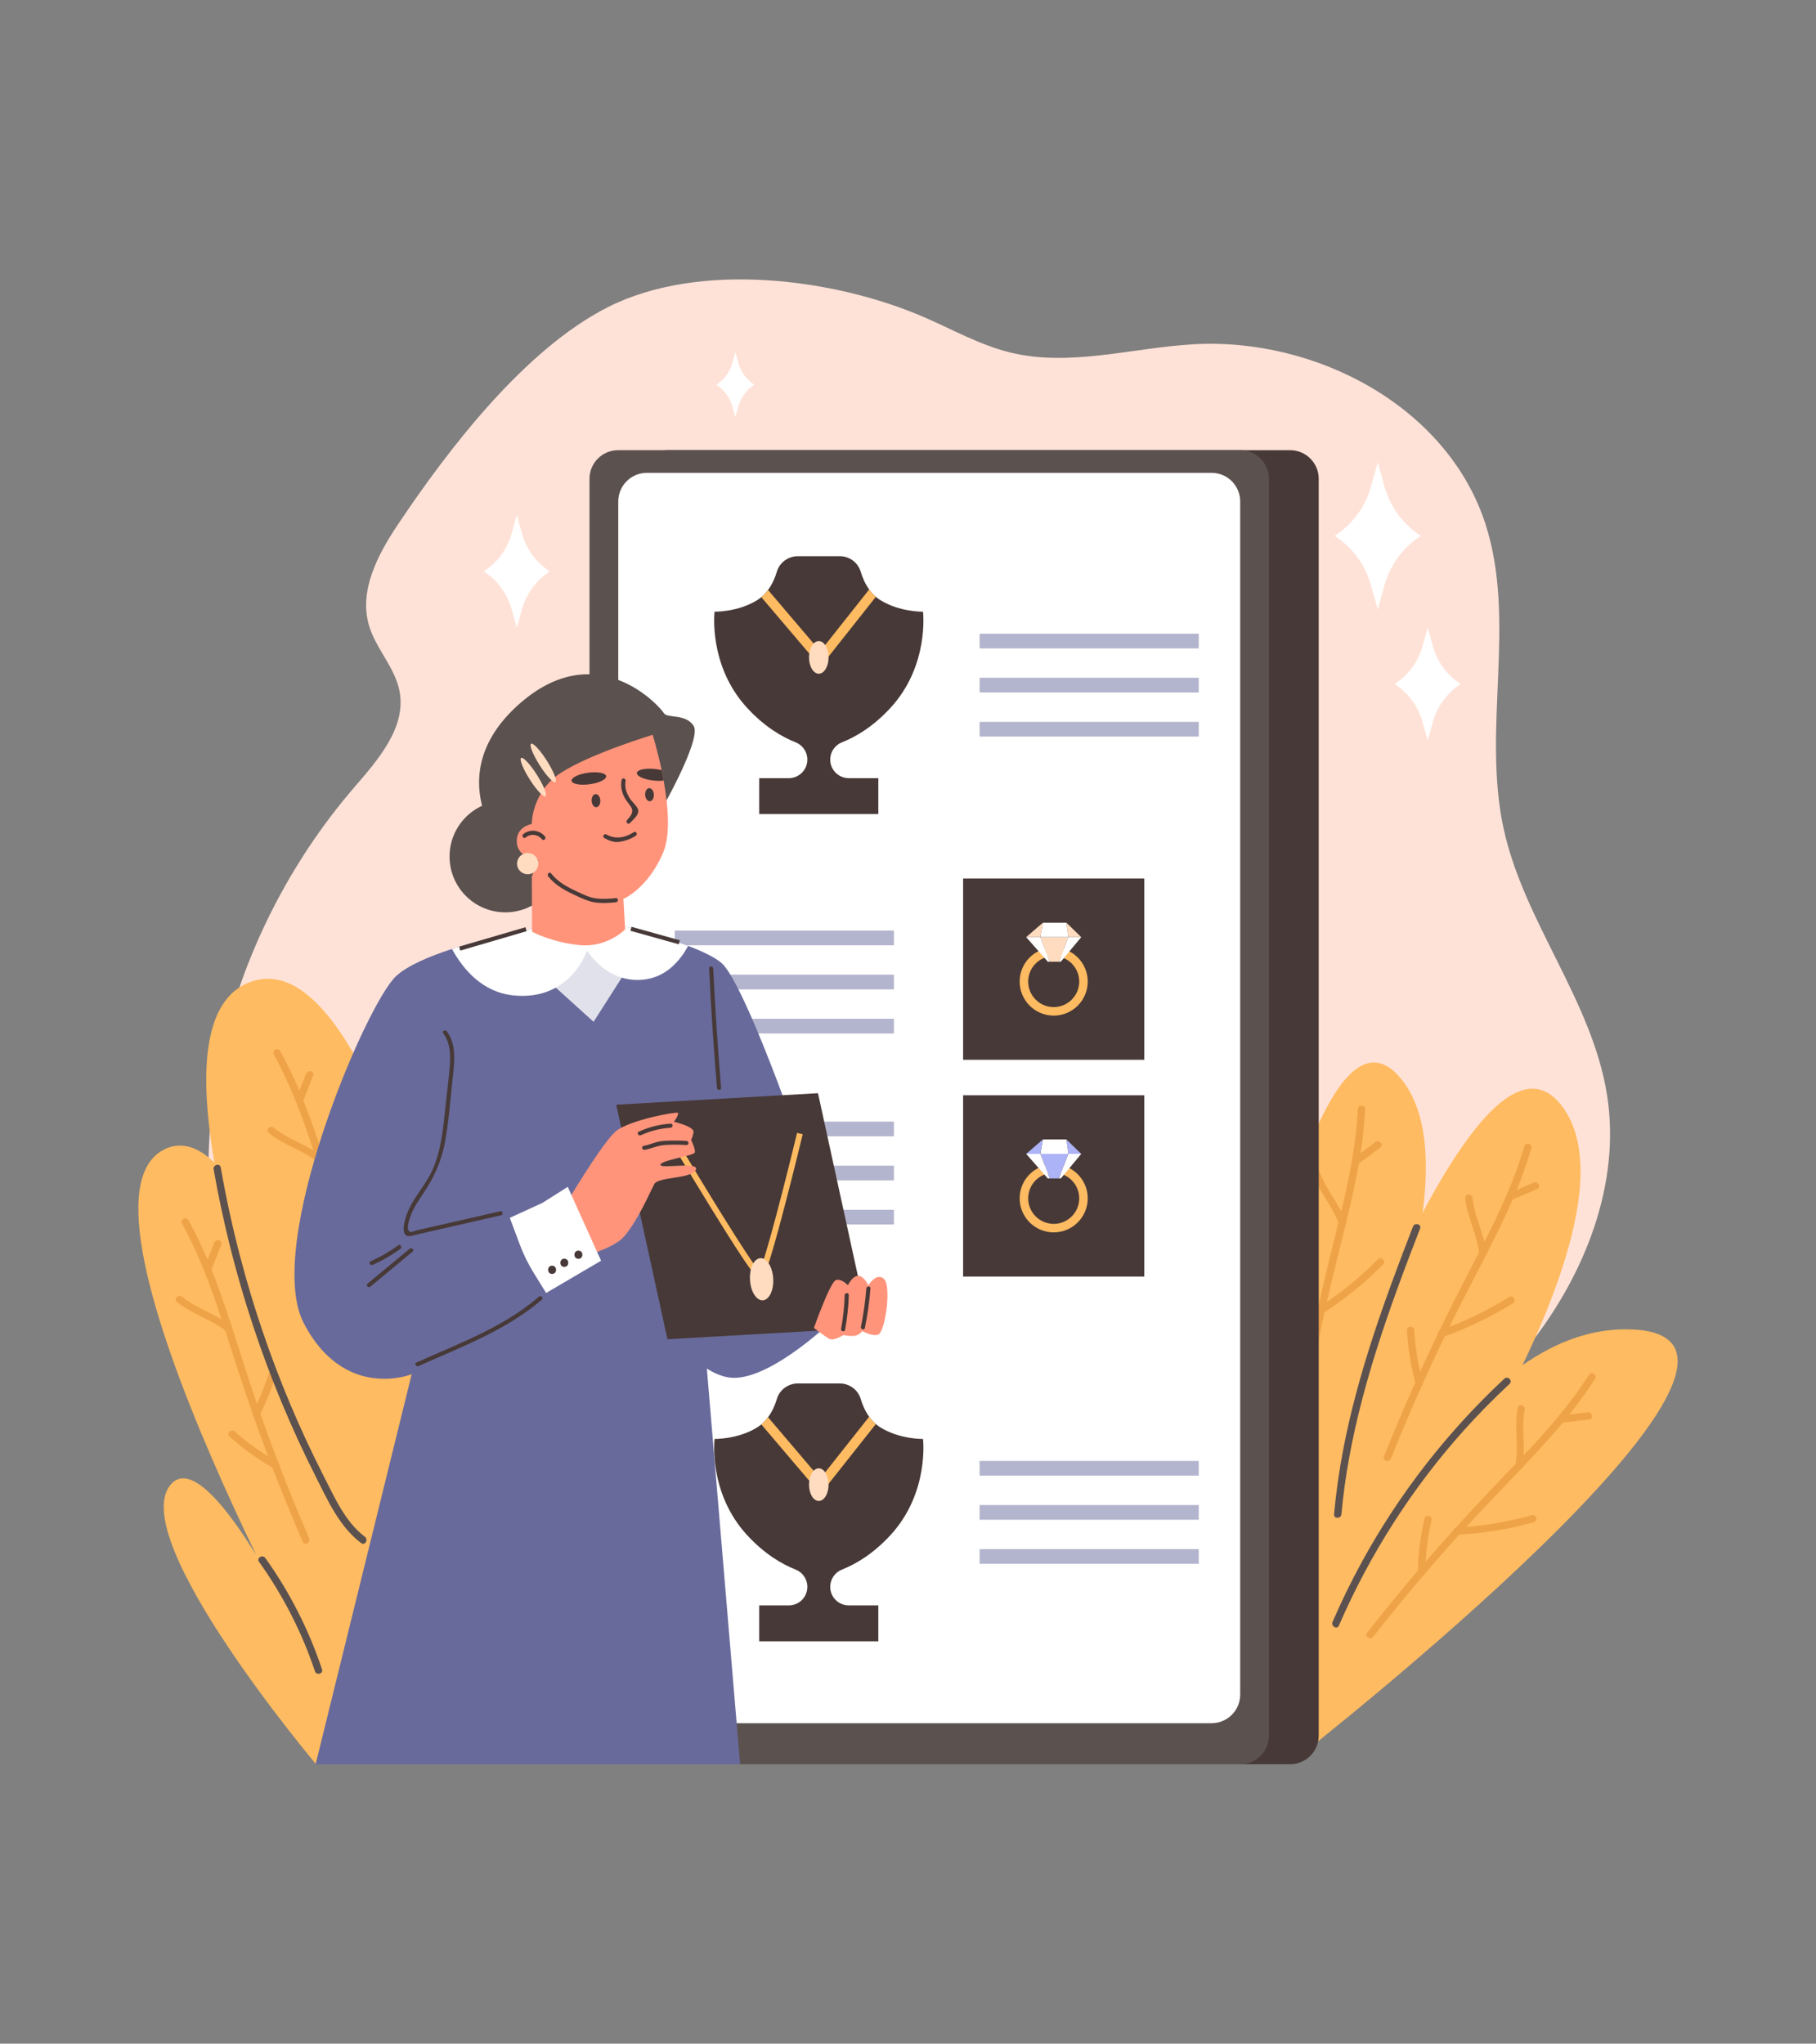 <?xml version="1.0" encoding="utf-8"?>
<svg xmlns="http://www.w3.org/2000/svg" enable-background="new 0 0 2320 2610" id="_x3C_Layer_x3E_" version="1.1" viewBox="0 0 2320 2610" x="0" y="0">
  <rect x="0" y="0" width="2320" height="2610" fill="#808080" stroke="none"/>
  <g>
    <path d="M508.002,670.377c-25.527,38.17-49.522,83.981-36.702,128.075c8.726,30.014,33.505,53.994,39.204,84.727&#xD;&#xA;		c8.553,46.121-27.472,87.063-58.103,122.589c-164.975,191.341-239.267,471.879-143.674,705.737&#xD;&#xA;		c66.702,163.178,208.597,288.958,370.589,358.488c161.993,69.53,342.725,86.649,518.56,74.072&#xD;&#xA;		c89.148-6.376,178.693-20.403,261.437-54.188c86.317-35.244,162.55-90.807,237.822-145.826&#xD;&#xA;		c92.474-67.592,186.19-136.369,256.932-226.456c70.742-90.087,116.815-205.81,99.01-318.961&#xD;&#xA;		c-18.998-120.73-106.26-221.149-132.212-340.578c-27.747-127.692,17.146-265.281-23.378-389.51&#xD;&#xA;		c-48.698-149.286-216.508-237.995-373.269-228.84c-78.043,4.558-157.022,28.995-233.01,10.628&#xD;&#xA;		c-38.619-9.334-73.698-29.22-110.143-45.042c-115.136-49.985-287.684-72.135-404.57-12.962&#xD;&#xA;		C670.271,446.106,572.687,573.655,508.002,670.377z" fill="#FFE2D7"/>
    <path d="M1658.49,2244.034c0,0,684.696-535.169,426.627-546.118c-258.069-10.948-426.986,502.061-426.986,502.061&#xD;&#xA;		s469.216-609.981,337.835-786.719s-411.346,730.413-411.346,730.413s340.964-602.161,204.891-766.386&#xD;&#xA;		c-136.073-164.226-258.069,719.464-258.069,719.464L403.759,2253.155c0,0-242.428-287.786-186.122-356.604&#xD;&#xA;		c56.306-68.818,220.532,303.426,220.532,303.426S65.924,1539.947,209.817,1468c143.893-71.946,287.786,664.723,287.786,664.723&#xD;&#xA;		s-373.809-810.179-176.738-878.998s344.092,843.025,344.092,843.025L1658.49,2244.034z" fill="#FFBB61"/>
    <g>
      <path d="M1921.84,1760.792c-72.738,67.741-134.56,147.112-182.242,234.34&#xD;&#xA;			c-13.568,24.82-25.952,50.262-37.203,76.213c-2.378,5.485,5.704,10.269,8.103,4.737c39.41-90.899,93.3-175.339,159.464-249.107&#xD;&#xA;			c18.591-20.728,38.138-40.571,58.513-59.547C1932.905,1763.303,1926.258,1756.678,1921.84,1760.792L1921.84,1760.792z" fill="#5B514F"/>
    </g>
    <g>
      <path d="M1805.129,1566.534c-36.001,92.848-70.481,187.005-89.205,285.097&#xD;&#xA;			c-5.196,27.223-9.107,54.679-11.61,82.281c-0.545,6.012,8.843,5.976,9.384,0c8.934-98.539,37.33-193.917,70.933-286.576&#xD;&#xA;			c9.512-26.228,19.46-52.295,29.546-78.307C1816.363,1563.395,1807.293,1560.954,1805.129,1566.534L1805.129,1566.534z" fill="#5B514F"/>
    </g>
    <path d="M1959.195,1510.365c-7.169,3.08-14.337,6.161-21.505,9.241c7.098-17.361,13.445-35.018,18.66-53.06&#xD;&#xA;		c1.68-5.813-7.373-8.295-9.049-2.495c-12.302,42.568-30.947,82.655-50.955,122.043c-4.707-18.828-13.262-36.682-15.139-56.159&#xD;&#xA;		c-0.574-5.958-9.964-6.017-9.384,0c2.323,24.106,14.8,45.653,17.661,69.565c-3.078,5.965-6.174,11.92-9.273,17.868&#xD;&#xA;		c-14.122,27.112-27.896,54.386-41.219,81.878c-1.579,1.013-2.212,2.721-2.109,4.371c-7.696,15.956-15.25,31.981-22.6,48.107&#xD;&#xA;		c-3.971-17.347-6.503-34.937-7.51-52.768c-0.339-6.005-9.726-6.044-9.384,0c1.274,22.546,4.831,44.807,10.662,66.613&#xD;&#xA;		c-0.798,1.782-1.611,3.556-2.404,5.34c-13.1,29.483-25.615,59.224-37.588,89.182c-2.241,5.607,6.831,8.044,9.049,2.495&#xD;&#xA;		c12.393-31.009,25.42-61.759,39.042-92.244c1.167-0.857,1.926-2.212,1.748-3.922c9.005-20.059,18.274-39.998,27.814-59.811&#xD;&#xA;		c30.429-10.908,59.574-24.939,86.998-42.078c5.11-3.193,0.405-11.316-4.737-8.103c-24.207,15.127-49.709,27.865-76.332,38.043&#xD;&#xA;		c14.846-30.174,30.624-59.888,45.937-89.828c0.857-0.621,1.434-1.59,1.484-2.915c8.121-15.923,16.101-31.914,23.681-48.101&#xD;&#xA;		c3.359-7.175,6.621-14.397,9.764-21.668c0.035-0.015,0.069-0.018,0.103-0.033c10.441-4.486,20.882-8.973,31.323-13.459&#xD;&#xA;		C1969.464,1516.092,1964.69,1508.005,1959.195,1510.365z" fill="#EFA348"/>
    <path d="M391.052,1371.21c-2.875,7.253-5.749,14.507-8.624,21.76c-7.295-17.279-15.331-34.235-24.438-50.659&#xD;&#xA;		c-2.934-5.292-11.08-0.627-8.152,4.653c21.487,38.752,36.742,80.247,50.539,122.216c-16.664-9.948-35.353-16.482-50.48-28.893&#xD;&#xA;		c-4.628-3.797-11.295,2.816-6.621,6.651c18.722,15.361,42.796,21.721,61.76,36.564c2.056,6.39,4.091,12.786,6.12,19.178&#xD;&#xA;		c9.25,29.137,18.86,58.14,28.944,86.979c-0.396,1.834,0.367,3.487,1.61,4.579c5.878,16.711,11.904,33.371,18.147,49.957&#xD;&#xA;		c-15.095-9.424-29.347-20.041-42.694-31.907c-4.495-3.996-11.145,2.628-6.621,6.651c16.876,15.004,35.162,28.189,54.73,39.442&#xD;&#xA;		c0.7,1.823,1.383,3.651,2.088,5.471c11.652,30.085,23.899,59.937,36.682,89.558c2.392,5.545,10.52,0.834,8.152-4.653&#xD;&#xA;		c-13.231-30.66-25.833-61.587-37.826-92.749c0.216-1.432-0.208-2.926-1.546-4.006c-7.862-20.533-15.453-41.17-22.763-61.909&#xD;&#xA;		c13.738-29.26,24.357-59.814,31.56-91.341c1.342-5.875-7.734-8.27-9.084-2.36c-6.358,27.827-15.324,54.887-26.894,80.935&#xD;&#xA;		c-10.909-31.809-20.835-63.955-31.25-95.931c0.164-1.046-0.116-2.138-1.019-3.109c-5.555-16.989-11.257-33.927-17.381-50.719&#xD;&#xA;		c-2.715-7.443-5.531-14.85-8.467-22.207c0.014-0.035,0.035-0.062,0.049-0.096c4.187-10.564,8.374-21.129,12.561-31.693&#xD;&#xA;		C402.356,1367.972,393.256,1365.651,391.052,1371.21z" fill="#EFA348"/>
    <path d="M386.743,1969.248c-12.794-29.623-25.041-59.481-36.693-89.558c-0.704-1.83-1.376-3.644-2.08-5.474&#xD;&#xA;		c-19.566-11.245-37.85-24.43-54.726-39.445c-4.536-4.02,2.127-10.636,6.616-6.647c13.341,11.871,27.605,22.491,42.699,31.907&#xD;&#xA;		c-6.241-16.579-12.278-33.236-18.159-49.956c-1.236-1.095-2.002-2.737-1.595-4.583c-10.088-28.841-19.707-57.839-28.951-86.977&#xD;&#xA;		c-2.033-6.381-4.067-12.778-6.115-19.175c-18.972-14.843-43.043-21.208-61.764-36.567c-4.676-3.832,1.986-10.448,6.616-6.647&#xD;&#xA;		c15.124,12.418,33.815,18.941,50.488,28.888c-13.795-41.964-29.06-83.458-50.55-122.215c-2.925-5.271,5.224-9.932,8.164-4.645&#xD;&#xA;		c9.103,16.423,17.142,33.377,24.43,50.66c2.878-7.257,5.756-14.515,8.634-21.756c2.19-5.568,11.293-3.238,9.072,2.346&#xD;&#xA;		c-4.176,10.573-8.367,21.13-12.559,31.703c-0.015,0.031-0.031,0.062-0.047,0.094c2.94,7.351,5.756,14.765,8.461,22.209&#xD;&#xA;		c6.131,16.782,11.84,33.721,17.392,50.723c0.892,0.97,1.173,2.049,1.017,3.097c10.416,31.985,20.333,64.126,31.25,95.939&#xD;&#xA;		c6.991-15.75,13.044-31.875,18.128-48.313c1.736,4.645,3.519,9.275,5.318,13.904c-5.443,16.047-11.809,31.797-19.034,47.172&#xD;&#xA;		c7.32,20.74,14.905,41.369,22.772,61.906c1.33,1.079,1.752,2.58,1.548,4.004c11.981,31.171,24.587,62.093,37.819,92.748&#xD;&#xA;		C397.253,1970.077,389.135,1974.785,386.743,1969.248z" fill="#EFA348"/>
    <path d="M2028.224,1803.689c-7.746,0.938-15.492,1.875-23.237,2.812c11.699-14.66,22.76-29.816,32.843-45.661&#xD;&#xA;		c3.248-5.105-4.739-10.035-7.981-4.941c-23.789,37.383-52.965,70.599-83.254,102.76c0.785-19.392-2.398-38.932,1.285-58.15&#xD;&#xA;		c1.126-5.879-7.867-8.579-9.005-2.642c-4.558,23.785,1.349,47.973-2.639,71.723c-4.633,4.857-9.281,9.699-13.928,14.534&#xD;&#xA;		c-21.184,22.04-42.08,44.332-62.604,66.962c-1.8,0.527-2.889,1.988-3.255,3.6c-11.877,13.144-23.637,26.393-35.23,39.798&#xD;&#xA;		c1.074-17.763,3.597-35.355,7.65-52.748c1.365-5.857-7.631-8.538-9.005-2.642c-5.125,21.992-7.979,44.355-8.524,66.92&#xD;&#xA;		c-1.267,1.485-2.547,2.958-3.81,4.447c-20.871,24.603-41.252,49.617-61.176,74.992c-3.729,4.75,4.29,9.642,7.981,4.942&#xD;&#xA;		c20.622-26.265,41.779-52.104,63.433-77.52c1.361-0.494,2.471-1.58,2.781-3.271c14.288-16.712,28.796-33.235,43.528-49.561&#xD;&#xA;		c32.269-1.9,64.185-7.158,95.326-15.882c5.803-1.625,3.574-10.744-2.264-9.109c-27.486,7.7-55.543,12.742-83.955,15.013&#xD;&#xA;		c22.74-24.773,46.246-48.843,69.369-73.262c0.998-0.355,1.823-1.122,2.245-2.379c12.275-12.992,24.435-26.09,36.265-39.488&#xD;&#xA;		c5.244-5.939,10.407-11.95,15.469-18.042c0.037-0.004,0.071,0.002,0.108-0.003c11.282-1.365,22.563-2.731,33.845-4.096&#xD;&#xA;		C2036.466,1812.075,2034.161,1802.971,2028.224,1803.689z" fill="#EFA348"/>
    <path d="M1756.973,1458.744c-6.258,4.66-12.516,9.32-18.773,13.98c2.875-18.534,4.951-37.183,5.835-55.942&#xD;&#xA;		c0.285-6.044-9.097-6.357-9.381-0.326c-2.087,44.261-10.917,87.581-21.238,130.537c-8.948-17.222-21.414-32.603-27.76-51.112&#xD;&#xA;		c-1.941-5.662-11.089-3.541-9.128,2.178c7.855,22.908,24.992,40.971,33.325,63.566c-1.61,6.517-3.239,13.027-4.872,19.532&#xD;&#xA;		c-7.444,29.65-14.512,59.375-21.089,89.209c-1.301,1.352-1.52,3.16-1.037,4.741c-3.782,17.306-7.411,34.647-10.818,52.039&#xD;&#xA;		c-7.888-15.951-14.434-32.474-19.552-49.584c-1.724-5.762-10.863-3.622-9.128,2.178c6.472,21.634,15.099,42.462,25.831,62.319&#xD;&#xA;		c-0.362,1.918-0.742,3.833-1.099,5.752c-5.899,31.719-11.169,63.552-15.862,95.471c-0.879,5.975,8.512,6.239,9.381,0.326&#xD;&#xA;		c4.858-33.038,10.392-65.972,16.566-98.786c0.937-1.105,1.36-2.599,0.79-4.22c4.103-21.601,8.492-43.147,13.172-64.633&#xD;&#xA;		c27.066-17.672,52.159-38.085,74.856-61.121c4.229-4.292-2.233-11.101-6.488-6.782c-20.035,20.333-41.884,38.641-65.417,54.72&#xD;&#xA;		c7.437-32.796,15.888-65.36,23.834-98.037c0.69-0.803,1.025-1.88,0.767-3.18c4.203-17.373,8.254-34.779,11.87-52.283&#xD;&#xA;		c1.602-7.759,3.099-15.54,4.468-23.342c0.031-0.022,0.063-0.034,0.093-0.056c9.115-6.787,18.229-13.574,27.344-20.361&#xD;&#xA;		C1768.291,1461.93,1761.769,1455.172,1756.973,1458.744z" fill="#EFA348"/>
    <path d="M1648.147,2253.155H853.241c-20.198,0-36.572-16.374-36.572-36.572V611.497&#xD;&#xA;		c0-20.198,16.374-36.572,36.572-36.572h794.906c20.198,0,36.572,16.374,36.572,36.572v1605.086&#xD;&#xA;		C1684.719,2236.781,1668.345,2253.155,1648.147,2253.155z" fill="#473937"/>
    <path d="M1584.582,2253.155H789.676c-20.198,0-36.572-16.374-36.572-36.572V611.497&#xD;&#xA;		c0-20.198,16.374-36.572,36.572-36.572h794.906c20.198,0,36.572,16.374,36.572,36.572v1605.086&#xD;&#xA;		C1621.154,2236.781,1604.78,2253.155,1584.582,2253.155z" fill="#5B514F"/>
    <path d="M1547.827,2200.759H826.431c-20.198,0-36.572-16.374-36.572-36.572V640.432&#xD;&#xA;		c0-20.198,16.374-36.572,36.572-36.572h721.396c20.198,0,36.572,16.374,36.572,36.572v1523.755&#xD;&#xA;		C1584.399,2184.385,1568.025,2200.759,1547.827,2200.759z" fill="#FFF"/>
    <g>
      <g>
        <path d="M1137.481,904.188c-22.031,23.865-44.041,36.808-61.799,43.832c-4.543,1.793-8.316,4.856-10.942,8.712&#xD;&#xA;				c-2.626,3.856-4.127,8.483-4.127,13.36c0,13.089,10.63,23.719,23.719,23.719h37.766v45.854H969.948v-45.854h37.767&#xD;&#xA;				c6.545,0,12.485-2.668,16.778-6.962c4.294-4.293,6.941-10.213,6.941-16.757c0-9.776-5.981-18.487-15.069-22.072&#xD;&#xA;				c-17.737-7.024-39.747-19.967-61.777-43.832c-50.022-54.191-41.685-122.971-41.685-122.971s29.45,0.625,54.191-14.59&#xD;&#xA;				c1.959-1.209,3.793-2.543,5.502-3.981c3.293-2.73,6.148-5.856,8.587-9.171c5.586-7.524,9.109-16.007,11.339-23.469&#xD;&#xA;				c3.522-11.734,14.506-19.654,26.762-19.654h53.503c12.255,0,23.218,7.92,26.741,19.654c2.168,7.253,5.544,15.465,10.859,22.823&#xD;&#xA;				c2.418,3.377,5.231,6.545,8.524,9.379c1.876,1.605,3.877,3.085,6.066,4.419c24.719,15.215,54.191,14.59,54.191,14.59&#xD;&#xA;				S1187.503,849.998,1137.481,904.188z" fill="#473937"/>
      </g>
      <g>
        <path d="M1118.91,762.208l-60.402,76.326c0,0,0,0,0,0.021l-10.296,12.964l-14.34-16.841l-61.277-72.032&#xD;&#xA;				c3.293-2.73,6.148-5.856,8.587-9.171l58.235,68.406l8.441,9.921l6.336-8.004l56.192-70.969&#xD;&#xA;				C1112.803,756.206,1115.617,759.374,1118.91,762.208z" fill="#FFBB61"/>
      </g>
      <g>
        <ellipse cx="1046.026" cy="839.576" fill="#FFDCC0" rx="12.506" ry="20.843"/>
      </g>
    </g>
    <g>
      <g>
        <path d="M1137.481,1960.706c-22.031,23.865-44.041,36.808-61.799,43.832c-4.543,1.793-8.316,4.856-10.942,8.712&#xD;&#xA;				c-2.626,3.856-4.127,8.483-4.127,13.36c0,13.089,10.63,23.719,23.719,23.719h37.766v45.854H969.948v-45.854h37.767&#xD;&#xA;				c6.545,0,12.485-2.668,16.778-6.962c4.294-4.293,6.941-10.213,6.941-16.757c0-9.776-5.981-18.487-15.069-22.072&#xD;&#xA;				c-17.737-7.024-39.747-19.968-61.777-43.832c-50.022-54.191-41.685-122.971-41.685-122.971s29.45,0.625,54.191-14.59&#xD;&#xA;				c1.959-1.209,3.793-2.543,5.502-3.981c3.293-2.73,6.148-5.856,8.587-9.171c5.586-7.524,9.109-16.007,11.339-23.469&#xD;&#xA;				c3.522-11.734,14.506-19.654,26.762-19.654h53.503c12.255,0,23.218,7.92,26.741,19.654c2.168,7.253,5.544,15.465,10.859,22.822&#xD;&#xA;				c2.418,3.377,5.231,6.545,8.524,9.379c1.876,1.605,3.877,3.085,6.066,4.419c24.719,15.215,54.191,14.59,54.191,14.59&#xD;&#xA;				S1187.503,1906.515,1137.481,1960.706z" fill="#473937"/>
      </g>
      <g>
        <path d="M1118.91,1818.726l-60.402,76.326c0,0,0,0,0,0.021l-10.296,12.964l-14.34-16.841l-61.277-72.032&#xD;&#xA;				c3.293-2.73,6.148-5.856,8.587-9.171l58.235,68.405l8.441,9.921l6.336-8.004l56.192-70.969&#xD;&#xA;				C1112.803,1812.724,1115.617,1815.892,1118.91,1818.726z" fill="#FFBB61"/>
      </g>
      <g>
        <ellipse cx="1046.026" cy="1896.094" fill="#FFDCC0" rx="12.506" ry="20.843"/>
      </g>
    </g>
    <g>
      <g>
        <rect fill="#473937" height="231.48" width="231.48" x="1230.397" y="1122.007"/>
        <g>
          <g>
            <g>
              <path d="M1346.137,1297.084c-23.976,0-43.484-19.507-43.484-43.484c0-23.976,19.507-43.484,43.484-43.484&#xD;&#xA;							c23.977,0,43.484,19.507,43.484,43.484C1389.62,1277.577,1370.114,1297.084,1346.137,1297.084z M1346.137,1220.987&#xD;&#xA;							c-17.982,0-32.613,14.63-32.613,32.613c0,17.982,14.631,32.613,32.613,32.613c17.982,0,32.613-14.631,32.613-32.613&#xD;&#xA;							C1378.75,1235.618,1364.119,1220.987,1346.137,1220.987z" fill="#FFBB61"/>
            </g>
          </g>
          <g>
            <g>
              <g>
                <g>
                  <polygon fill="#FFDCC0" points="1362.343 1178.41 1381.316 1196.836 1381.316 1196.836 1364.773 1196.836 1362.343 1178.41"/>
                  <polygon fill="#FFF" points="1352.856 1228.214 1364.773 1196.836 1381.316 1196.836 1355.228 1228.214 1352.856 1228.214"/>
                  <polygon fill="#FFDCC0" points="1340.998 1228.214 1329.14 1196.836 1364.773 1196.836 1352.856 1228.214"/>
                  <polygon fill="#FFF" points="1332.302 1178.41 1362.343 1178.41 1364.773 1196.836 1364.773 1196.836 1329.14 1196.836 1332.302 1178.41"/>
                  <polygon fill="#FFDCC0" points="1310.958 1196.836 1332.302 1178.41 1329.14 1196.836 1329.14 1196.836 1310.958 1196.836"/>
                  <polygon fill="#FFF" points="1310.958 1196.836 1329.14 1196.836 1340.998 1228.214 1338.626 1228.214"/>
                </g>
              </g>
            </g>
          </g>
        </g>
      </g>
      <g>
        <rect fill="#473937" height="231.48" width="231.48" x="1230.397" y="1398.844"/>
        <g>
          <g>
            <g>
              <path d="M1346.137,1573.921c-23.976,0-43.484-19.507-43.484-43.484c0-23.976,19.507-43.484,43.484-43.484&#xD;&#xA;							c23.977,0,43.484,19.507,43.484,43.484C1389.62,1554.414,1370.114,1573.921,1346.137,1573.921z M1346.137,1497.825&#xD;&#xA;							c-17.982,0-32.613,14.63-32.613,32.613c0,17.982,14.631,32.613,32.613,32.613c17.982,0,32.613-14.631,32.613-32.613&#xD;&#xA;							C1378.75,1512.455,1364.119,1497.825,1346.137,1497.825z" fill="#FFBB61"/>
            </g>
          </g>
          <g>
            <g>
              <g>
                <g>
                  <polygon fill="#ADB3F7" points="1362.343 1455.247 1381.316 1473.673 1381.316 1473.673 1364.773 1473.673 1362.343 1455.247"/>
                  <polygon fill="#FFF" points="1352.856 1505.051 1364.773 1473.673 1381.316 1473.673 1355.228 1505.051 1352.856 1505.051"/>
                  <polygon fill="#ADB3F7" points="1340.998 1505.051 1329.14 1473.673 1364.773 1473.673 1352.856 1505.051"/>
                  <polygon fill="#FFF" points="1332.302 1455.247 1362.343 1455.247 1364.773 1473.673 1364.773 1473.673 1329.14 1473.673 1332.302 1455.247"/>
                  <polygon fill="#ADB3F7" points="1310.958 1473.673 1332.302 1455.247 1329.14 1473.673 1329.14 1473.673 1310.958 1473.673"/>
                  <polygon fill="#FFF" points="1310.958 1473.673 1329.14 1473.673 1340.998 1505.051 1338.626 1505.051"/>
                </g>
              </g>
            </g>
          </g>
        </g>
      </g>
    </g>
    <g opacity=".5">
      <rect fill="#686A9B" height="18.769" width="279.965" x="1251.476" y="809.318"/>
      <rect fill="#686A9B" height="18.769" width="279.965" x="1251.476" y="865.624"/>
      <rect fill="#686A9B" height="18.769" width="279.965" x="1251.476" y="921.93"/>
    </g>
    <g opacity=".5">
      <rect fill="#686A9B" height="18.769" width="279.965" x="1251.476" y="1865.836"/>
      <rect fill="#686A9B" height="18.769" width="279.965" x="1251.476" y="1922.142"/>
      <rect fill="#686A9B" height="18.769" width="279.965" x="1251.476" y="1978.448"/>
    </g>
    <g>
      <g opacity=".5">
        <rect fill="#686A9B" height="18.769" width="279.966" x="862.027" y="1188.479"/>
        <rect fill="#686A9B" height="18.769" width="279.966" x="862.027" y="1244.785"/>
        <rect fill="#686A9B" height="18.769" width="279.966" x="862.027" y="1301.091"/>
      </g>
      <g opacity=".5">
        <rect fill="#686A9B" height="18.769" width="279.966" x="862.027" y="1432.471"/>
        <rect fill="#686A9B" height="18.769" width="279.966" x="862.027" y="1488.777"/>
        <rect fill="#686A9B" height="18.769" width="279.966" x="862.027" y="1545.083"/>
      </g>
    </g>
    <g>
      <g>
        <g>
          <g>
            <path d="M1064.49,1685.435c0,0-76.088,74.276-126.814,74.276s-110.509-92.393-110.509-92.393l208.336-28.986&#xD;&#xA;						L1064.49,1685.435z" fill="#686A9B"/>
          </g>
        </g>
        <g>
          <g>
            <path d="M903.021,1747.887l42.48,505.267H403.228l122.7-498.088c0,0-45.545,18.455-90.433-10.229&#xD;&#xA;						c-16.611-10.604-33.111-27.668-47.203-54.492c-52.177-99.348,79.047-408.218,117.945-443.925&#xD;&#xA;						c14.452-13.279,42.12-24.994,71.18-34.456c3.05-1.001,6.115-1.971,9.181-2.909c2.331-0.719,4.661-1.423,6.992-2.112&#xD;&#xA;						l0.313-0.094l3.456-1.017l3.144-0.907c30.389-8.665,58.871-14.671,71.79-17.236c4.63-0.907,7.257-1.392,7.257-1.392h0.188&#xD;&#xA;						l46.265-1.189l27.84-0.719l44.591-1.142h0.016c0,0,2.909,0.719,7.867,2.018c12.309,3.238,37.24,10.104,61.358,18.597&#xD;&#xA;						c3.864,1.36,7.711,2.752,11.48,4.192c18.128,6.913,34.472,14.577,42.887,22.1c20.786,18.518,62.828,128.534,77.671,168.589&#xD;&#xA;						c3.362,9.087,5.333,14.577,5.333,14.577l-79.454,143.142l-4.129,7.445l-29.451,53.068l3.441,40.837l4.192,49.894l3.112,37.131&#xD;&#xA;						L903.021,1747.887z" fill="#686A9B"/>
          </g>
        </g>
        <g>
          <g>
            <polygon fill="#473937" points="787.234 1410.86 1045.001 1396.162 1110.452 1695.687 852.685 1710.385"/>
          </g>
        </g>
        <g>
          <g>
            <path d="M970.588,1632.955c0.161,0,0.316-0.009,0.472-0.018c3.936-0.224,7.336-0.419,31.687-93.687&#xD;&#xA;						c11.707-44.842,22.649-90.215,22.758-90.668l-7.223-1.741c-14.824,61.532-39.887,159.354-48.099,177.037&#xD;&#xA;						c-13.595-15.697-72.366-111.751-108.5-172.471l-6.384,3.8c0.262,0.441,26.56,44.615,53.427,88.169&#xD;&#xA;						C961.65,1629.171,967.261,1632.955,970.588,1632.955z" fill="#FFBB61"/>
          </g>
        </g>
        <g>
          <g>
            <path d="M958.131,1634.605c0.847,14.851,8.175,26.511,16.369,26.043c8.194-0.467,14.149-12.885,13.302-27.735&#xD;&#xA;						c-0.847-14.851-8.175-26.511-16.369-26.043C963.241,1607.337,957.285,1619.754,958.131,1634.605z" fill="#FFDCC0"/>
          </g>
        </g>
        <g>
          <g>
            <path d="M718.604,1545.006c0,0,50.875-86.622,68.679-100.661c17.804-14.038,76.723-24.84,78.684-23.091&#xD;&#xA;						c1.96,1.749-4.929,11.444-4.929,11.444s26.385,5.938,24.953,13.461c-1.431,7.523-3.18,9.484-3.18,9.484&#xD;&#xA;						s6.304,12.664,4.66,16.479c-1.643,3.815-44.083,9.955-43.766,15.519c0.317,5.563,51.819-4.815,45.035,6.734&#xD;&#xA;						c-6.783,11.55-47.898,8.313-52.933,17.902c-5.035,9.589-21.464,47.736-38.951,67.337&#xD;&#xA;						c-17.487,19.602-74.552,30.297-74.552,30.297L718.604,1545.006z" fill="#FF947B"/>
          </g>
        </g>
        <g>
          <g>
            <g>
              <path d="M876.987,1462.373c-9.073-0.535-18.174-0.696-27.25-0.096c-9.58,0.633-16.961,4.554-26.103,6.256&#xD;&#xA;							c-3.308,0.616-4.725-4.451-1.398-5.07c8.342-1.553,15.47-5.517,24.101-6.213c10.2-0.823,20.443-0.737,30.651-0.135&#xD;&#xA;							C880.35,1457.314,880.373,1462.573,876.987,1462.373L876.987,1462.373z" fill="#473937"/>
            </g>
          </g>
        </g>
        <g>
          <g>
            <g>
              <path d="M856.669,1440.289c-13.253,0.86-25.909,4.034-37.981,9.571c-3.054,1.401-5.729-3.129-2.654-4.54&#xD;&#xA;							c12.925-5.929,26.446-9.368,40.635-10.289C860.047,1434.811,860.034,1440.07,856.669,1440.289L856.669,1440.289z" fill="#473937"/>
            </g>
          </g>
        </g>
        <g>
          <g>
            <path d="M1122.107,1704.325c-6.937,3.245-20.716-4.4-20.716-4.4s-3.392,5.775-10.809,6.198&#xD;&#xA;						c-7.418,0.423-13.087-1.115-13.087-1.115s-12.558,8.158-18.333,4.766c-5.775-3.392-19.39-13.778-19.39-13.778&#xD;&#xA;						s20.83-58.862,28.142-61.14c7.312-2.277,15.259,6.572,15.259,6.572s6.678-13.404,14.201-11.973&#xD;&#xA;						c7.524,1.432,11.867,12.347,11.867,12.347s10.175-17.324,19.976-8.581S1131.168,1700.087,1122.107,1704.325z" fill="#FF947B"/>
          </g>
        </g>
        <g>
          <g>
            <g>
              <path d="M1099.853,1694.607c3.32-16.232,5.626-32.581,6.914-49.099c0.262-3.352,5.522-3.38,5.258,0&#xD;&#xA;							c-1.325,16.984-3.688,33.806-7.102,50.497C1104.245,1699.317,1099.176,1697.915,1099.853,1694.607L1099.853,1694.607z" fill="#473937"/>
            </g>
          </g>
        </g>
        <g>
          <g>
            <g>
              <path d="M1074.513,1697.003c2.666-14.22,4.189-28.5,4.62-42.958c0.101-3.376,5.359-3.39,5.258,0&#xD;&#xA;							c-0.445,14.925-2.057,29.682-4.808,44.356C1078.961,1701.723,1073.892,1700.316,1074.513,1697.003L1074.513,1697.003z" fill="#473937"/>
            </g>
          </g>
        </g>
        <g>
          <g>
            <g>
              <path d="M527.113,1598.492c-17.955,14.884-35.91,29.768-53.865,44.653c-2.587,2.144-6.327-1.556-3.718-3.718&#xD;&#xA;							c17.955-14.884,35.91-29.769,53.865-44.653C525.982,1592.63,529.722,1596.329,527.113,1598.492L527.113,1598.492z" fill="#473937"/>
            </g>
          </g>
        </g>
        <g>
          <g>
            <g>
              <path d="M511.544,1594.91c-11.113,8.096-22.93,14.918-35.498,20.492c-3.066,1.36-5.744-3.169-2.654-4.54&#xD;&#xA;							c12.568-5.575,24.385-12.396,35.498-20.492C511.629,1588.375,514.255,1592.935,511.544,1594.91L511.544,1594.91z" fill="#473937"/>
            </g>
          </g>
        </g>
        <g>
          <g>
            <g>
              <path d="M911.158,1236.812c2.438,50.924,5.801,101.796,10.087,152.598c0.284,3.372-4.975,3.353-5.258,0&#xD;&#xA;							c-4.286-50.802-7.649-101.674-10.087-152.598C905.738,1233.43,910.996,1233.438,911.158,1236.812L911.158,1236.812z" fill="#473937"/>
            </g>
          </g>
        </g>
        <g>
          <g>
            <path d="M767.897,1610.103l-42.587-94.316l-32.323,20.448l-41.7,19.122l12.623,33.752&#xD;&#xA;						c4.745,12.686,10.718,24.878,17.837,36.401l15.942,25.806L767.897,1610.103z" fill="#FFF"/>
          </g>
        </g>
        <g>
          <g>
            <g>
              <path d="M705.304,1626.992c-6.767,0-6.778-10.516,0-10.516C712.07,1616.476,712.082,1626.992,705.304,1626.992&#xD;&#xA;							L705.304,1626.992z" fill="#473937"/>
            </g>
          </g>
        </g>
        <g>
          <g>
            <g>
              <path d="M720.918,1618.039c-6.767,0-6.778-10.516,0-10.516&#xD;&#xA;							C727.684,1607.523,727.695,1618.039,720.918,1618.039L720.918,1618.039z" fill="#473937"/>
            </g>
          </g>
        </g>
        <g>
          <g>
            <g>
              <path d="M738.933,1607.71c-6.766,0-6.778-10.516,0-10.516C745.7,1597.194,745.711,1607.71,738.933,1607.71&#xD;&#xA;							L738.933,1607.71z" fill="#473937"/>
            </g>
          </g>
        </g>
        <g>
          <g>
            <g>
              <path d="M692.205,1659.795c-45.355,39.224-103.52,60.651-157.564,84.872c-3.062,1.372-5.739-3.157-2.654-4.54&#xD;&#xA;							c53.548-23.999,111.558-45.183,156.5-84.05C691.035,1653.873,694.77,1657.576,692.205,1659.795L692.205,1659.795z" fill="#473937"/>
            </g>
          </g>
        </g>
        <g>
          <g>
            <g>
              <path d="M640.18,1552.08c-29.08,6.637-58.16,13.274-87.24,19.911c-7.063,1.612-14.126,3.224-21.189,4.836&#xD;&#xA;							c-3.543,0.809-8.979,3.208-12.579,1.1c-6.319-3.7-2.528-17.193-0.995-22.519c6.498-22.574,24.429-39.54,34.041-60.634&#xD;&#xA;							c11.902-26.12,14.059-55.354,17.111-83.518c1.725-15.921,3.728-31.838,5.116-47.793c1.322-15.189,1.237-30.925-8.162-43.714&#xD;&#xA;							c-2.006-2.729,2.555-5.355,4.54-2.654c13.497,18.365,9.386,42.271,7.097,63.397c-2.802,25.859-4.659,52.056-9.341,77.664&#xD;&#xA;							c-4.462,24.4-13.684,44.969-27.445,65.45c-6.516,9.698-13.357,19.585-17.119,30.749c-1.321,3.92-5.668,16.498-0.181,18.889&#xD;&#xA;							c1.688,0.735,7.887-1.8,9.779-2.232c3.803-0.868,7.606-1.736,11.409-2.604c31.253-7.133,62.506-14.266,93.759-21.399&#xD;&#xA;							C642.077,1546.258,643.483,1551.326,640.18,1552.08L640.18,1552.08z" fill="#473937"/>
            </g>
          </g>
        </g>
        <g opacity=".8">
          <g>
            <polygon fill="#FFF" points="812.674 1219.848 758.326 1304.995 682.238 1236.153 736.586 1172.746 814.486 1225.283"/>
          </g>
        </g>
        <g>
          <g>
            <path d="M577.418,1211.958c14.068,25.821,38.812,55.517,79.07,59.38c72.958,7.003,93.47-57.423,93.47-57.423&#xD;&#xA;						s26.751,44.986,76.504,36.568c26.35-4.461,42.936-24.532,52.688-42.427c-36.723-13.981-80.708-24.812-80.708-24.812&#xD;&#xA;						l-118.896,3.058C679.546,1186.302,626.495,1195.932,577.418,1211.958z" fill="#FFF"/>
          </g>
        </g>
        <g>
          <g>
            <g>
              <rect fill="#473937" height="64.091" transform="rotate(-74.402 836.884 1194.832)" width="5.258" x="834.28" y="1162.823"/>
            </g>
          </g>
        </g>
        <g>
          <g>
            <g>
              <rect fill="#473937" height="5.257" transform="rotate(-16.307 629.645 1199.087)" width="88.245" x="585.539" y="1196.492"/>
            </g>
          </g>
        </g>
      </g>
      <g>
        <g>
          <g>
            <circle cx="645.612" cy="1093.899" fill="#5B514F" r="71.277" transform="rotate(-45.001 645.602 1093.912)"/>
          </g>
        </g>
        <g>
          <g>
            <path d="M847.365,1029.756c0,0,49.02-86.516,38.797-102.678c-10.224-16.161-34.015-9.223-38.146-16.43&#xD;&#xA;						c-4.132-7.206-85.768-101.156-186.607-9.825s-22.489,192.911,18.04,218.507&#xD;&#xA;						C719.978,1144.927,847.365,1029.756,847.365,1029.756z" fill="#5B514F"/>
          </g>
        </g>
        <g>
          <g>
            <path d="M687.557,1098.403l-8.109,20.927l0.309,70.68c0,0,24.954,13.461,60.505,17.015&#xD;&#xA;						c35.551,3.555,58.39-20.073,58.39-20.073l-2.221-38.943c0,0,30.891-12.924,50.607-58.7c9.841-22.849,6.561-60.486,0.776-92.435&#xD;&#xA;						c-0.799-4.55-1.684-8.983-2.56-13.249c-5.377-25.777-11.47-45.188-11.47-45.188s-79.558,24.071-117.232,48.545&#xD;&#xA;						c-37.674,24.474-37.203,65.377-37.203,65.377s-20.293,3.018-19.13,23.416C661.384,1096.175,687.557,1098.403,687.557,1098.403z" fill="#FF947B"/>
          </g>
        </g>
        <g>
          <g>
            <path d="M824.212,1015.262c0.263,4.609,2.967,8.203,6.039,8.028c3.073-0.175,5.35-4.053,5.088-8.662&#xD;&#xA;						c-0.263-4.609-2.967-8.203-6.039-8.028C826.227,1006.775,823.95,1010.653,824.212,1015.262z" fill="#473937"/>
          </g>
        </g>
        <g>
          <g>
            <path d="M755.81,1022.883c0.263,4.609,2.966,8.203,6.039,8.028c3.072-0.175,5.35-4.053,5.087-8.662&#xD;&#xA;						c-0.263-4.609-2.967-8.203-6.039-8.028C757.825,1014.396,755.547,1018.274,755.81,1022.883z" fill="#473937"/>
          </g>
        </g>
        <g>
          <g>
            <path d="M730.226,997.217c0.547,4.067,10.881,6.033,23.081,4.392c12.2-1.641,21.647-6.269,21.1-10.335&#xD;&#xA;						c-0.547-4.067-10.881-6.033-23.081-4.392C739.125,988.523,729.679,993.15,730.226,997.217z" fill="#473937"/>
          </g>
        </g>
        <g>
          <g>
            <path d="M834.997,996.88c4.717,0.494,9.143,0.465,12.818-0.005c-0.799-4.55-1.684-8.983-2.56-13.249&#xD;&#xA;						c-2.644-0.686-5.594-1.207-8.72-1.531c-12.24-1.274-22.511,0.986-22.93,5.065C813.168,991.24,822.756,995.587,834.997,996.88z" fill="#473937"/>
          </g>
        </g>
        <g>
          <g>
            <g>
              <path d="M799.227,997.446c-1.547,8.345,1.181,15.746,5.695,22.641c2.815,4.299,7.729,8.147,9.838,12.789&#xD;&#xA;							c3.222,7.092-5.911,13.718-10.034,18.301c-2.268,2.521-5.977-1.207-3.718-3.718c4.622-5.139,9.359-10.387,4.982-17.186&#xD;&#xA;							c-2.488-3.865-5.62-7.171-7.847-11.258c-3.966-7.277-5.497-14.816-3.987-22.966&#xD;&#xA;							C794.773,992.725,799.841,994.133,799.227,997.446L799.227,997.446z" fill="#473937"/>
            </g>
          </g>
        </g>
        <g>
          <g>
            <g>
              <path d="M812.31,1067.357c-6.299,4.032-13.399,6.697-20.818,7.776c-7.347,1.069-13.139-1.364-19.474-4.859&#xD;&#xA;							c-2.964-1.635-0.314-6.178,2.654-4.54c11.919,6.576,23.839,4.218,34.985-2.917&#xD;&#xA;							C812.515,1060.987,815.154,1065.536,812.31,1067.357L812.31,1067.357z" fill="#473937"/>
            </g>
          </g>
        </g>
        <g>
          <g>
            <g>
              <path d="M668.612,1065.148c8.695-6.625,20.554-5.243,27.589,3.083c2.171,2.57-1.53,6.307-3.718,3.718&#xD;&#xA;							c-5.662-6.701-14.274-7.552-21.218-2.261C668.575,1071.739,665.953,1067.174,668.612,1065.148L668.612,1065.148z" fill="#473937"/>
            </g>
          </g>
        </g>
        <g>
          <g>
            <g>
              <path d="M786.915,1152.309c-9.142,0.949-18.69,1.512-27.815,0.035c-7.489-1.212-14.268-4.432-21.112-7.554&#xD;&#xA;							c-14.036-6.403-27.961-13.244-37.677-25.636c-2.065-2.633,1.631-6.38,3.718-3.718c8.883,11.33,21.347,17.784,34.164,23.696&#xD;&#xA;							c7.655,3.531,15.208,7.302,23.676,8.322c8.273,0.997,16.792,0.453,25.047-0.404&#xD;&#xA;							C790.278,1146.703,790.253,1151.963,786.915,1152.309L786.915,1152.309z" fill="#473937"/>
            </g>
          </g>
        </g>
        <g>
          <g>
            <path d="M689.425,977.286c8.579,13.516,17.588,23.168,20.122,21.56c2.534-1.609-2.366-13.869-10.945-27.385&#xD;&#xA;						c-8.579-13.516-17.588-23.168-20.122-21.56C675.945,951.51,680.846,963.771,689.425,977.286z" fill="#FFDCC0"/>
          </g>
        </g>
        <g>
          <g>
            <path d="M676.744,995.403c8.579,13.516,17.588,23.168,20.122,21.56c2.534-1.609-2.366-13.869-10.945-27.385&#xD;&#xA;						c-8.579-13.516-17.588-23.168-20.122-21.56C663.264,969.626,668.164,981.887,676.744,995.403z" fill="#FFDCC0"/>
          </g>
        </g>
        <g>
          <g>
            <circle cx="674.086" cy="1102.999" fill="#FFDCC0" r="13.587" transform="rotate(-13.286 673.911 1102.785)"/>
          </g>
        </g>
      </g>
    </g>
    <g>
      <path d="M330.892,1994.575c30.621,42.837,54.73,89.892,71.445,139.83c1.907,5.698,10.974,3.255,9.049-2.495&#xD;&#xA;			c-16.967-50.691-41.302-98.581-72.391-142.072C335.513,1984.968,327.37,1989.649,330.892,1994.575L330.892,1994.575z" fill="#5B514F"/>
    </g>
    <g>
      <path d="M466.172,1962.663c-24.875-18.678-38.432-49.638-52.211-76.615c-15.531-30.407-29.966-61.381-43.214-92.85&#xD;&#xA;			c-25.984-61.723-47.508-125.336-64.401-190.138c-9.65-37.016-17.741-74.42-24.358-112.095c-1.043-5.938-10.088-3.421-9.049,2.495&#xD;&#xA;			c23.917,136.17,67.855,268.649,130.236,392.044c15.358,30.38,30.322,64.283,58.262,85.262&#xD;&#xA;			C466.266,1974.393,470.948,1966.249,466.172,1962.663L466.172,1962.663z" fill="#5B514F"/>
    </g>
    <path d="M1768.87,621.787l-8.764-31.221l-8.764,31.221c-7.251,25.833-23.72,48.112-46.291,62.622&#xD;&#xA;		c22.57,14.51,39.039,36.789,46.291,62.622l8.764,31.221l8.764-31.221c7.251-25.833,23.72-48.112,46.291-62.622&#xD;&#xA;		C1792.591,669.9,1776.122,647.621,1768.87,621.787z" fill="#FFF"/>
    <path d="M1830.618,825.65l-6.719-23.936l-6.719,23.936c-5.559,19.805-18.186,36.886-35.49,48.01&#xD;&#xA;		c17.304,11.124,29.93,28.205,35.49,48.01l6.719,23.936l6.719-23.936c5.559-19.805,18.186-36.886,35.49-48.01&#xD;&#xA;		C1848.803,862.536,1836.177,845.455,1830.618,825.65z" fill="#FFF"/>
    <path d="M666.962,681.757l-6.719-23.936l-6.719,23.936c-5.559,19.806-18.186,36.886-35.49,48.01&#xD;&#xA;		c17.304,11.124,29.93,28.205,35.49,48.01l6.719,23.936l6.719-23.936c5.559-19.805,18.186-36.886,35.49-48.01&#xD;&#xA;		C685.148,718.643,672.522,701.562,666.962,681.757z" fill="#FFF"/>
    <path d="M943.307,463.798l-3.859-13.748l-3.859,13.748c-3.193,11.375-10.445,21.186-20.384,27.575&#xD;&#xA;		c9.939,6.389,17.191,16.2,20.384,27.575l3.859,13.748l3.859-13.748c3.193-11.375,10.445-21.186,20.384-27.575&#xD;&#xA;		C953.752,484.984,946.5,475.174,943.307,463.798z" fill="#FFF"/>
  </g>
</svg>